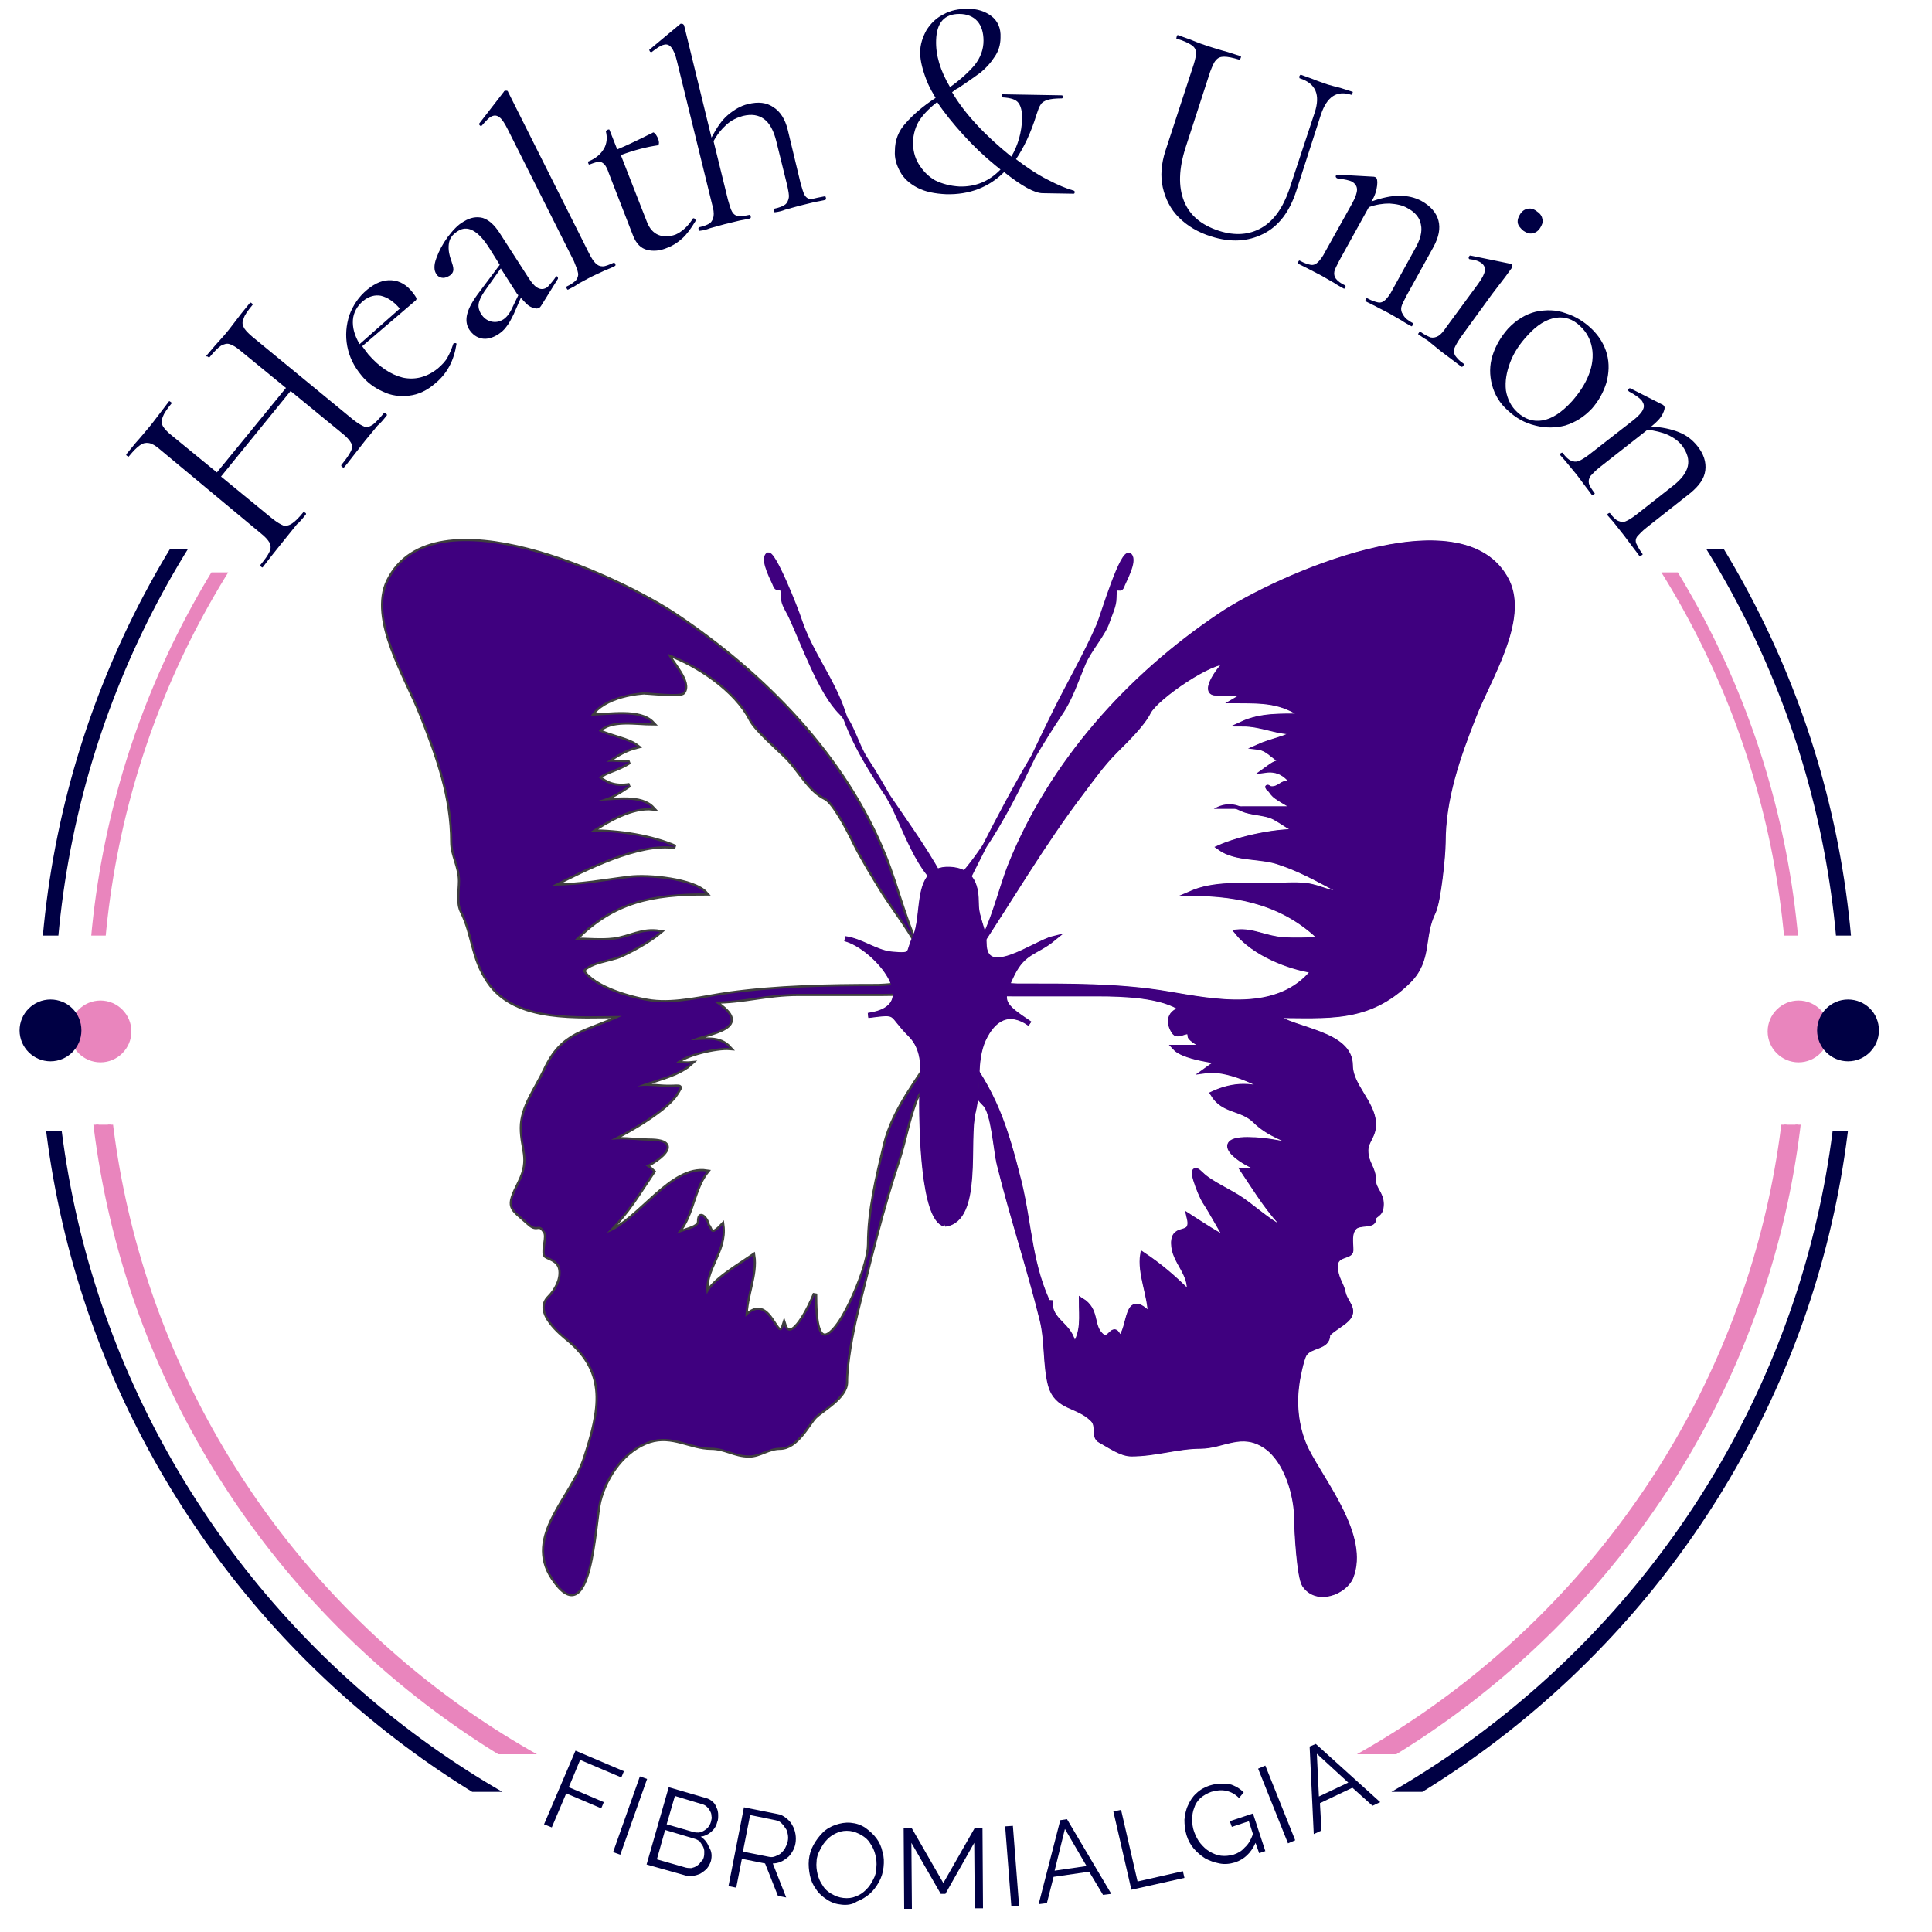 <?xml version="1.0" encoding="utf-8"?>
<!-- Generator: Adobe Illustrator 25.2.3, SVG Export Plug-In . SVG Version: 6.00 Build 0)  -->
<svg version="1.1" id="Camada_1" xmlns="http://www.w3.org/2000/svg" xmlns:xlink="http://www.w3.org/1999/xlink" x="0px" y="0px"
	 viewBox="0 0 375 375" style="enable-background:new 0 0 375 375;" xml:space="preserve">
<style type="text/css">
	.st0{opacity:0.5;}
	.st1{clip-path:url(#SVGID_6_);}
	.st2{fill:#D30C7B;}
	.st3{clip-path:url(#SVGID_8_);}
	.st4{fill:#000044;}
	.st5{clip-path:url(#SVGID_10_);}
	.st6{clip-path:url(#SVGID_12_);}
	.st7{filter:url(#filter-remove-color);}
	.st8{opacity:0.498;}
	.st9{mask:url(#mask-1_1_);}
	.st10{fill-rule:evenodd;clip-rule:evenodd;fill:#3F007F;}
	.st11{clip-path:url(#SVGID_14_);}
	.st12{fill:none;stroke:#3F3F3F;stroke-width:0.855;stroke-miterlimit:3.42;}
	.st13{fill:#3F007F;stroke:#3F007F;stroke-miterlimit:10;}
	.st14{clip-path:url(#SVGID_16_);}
	.st15{fill:#3F007F;}
	.st16{fill-rule:evenodd;clip-rule:evenodd;fill:#3F007F;stroke:#3F007F;stroke-width:0.855;stroke-miterlimit:3.42;}
	.st17{fill-rule:evenodd;clip-rule:evenodd;fill:#3F007F;stroke:#3F3F3F;stroke-width:0.855;stroke-miterlimit:3.42;}
	.st18{mask:url(#mask-0_1_);}
	.st19{clip-path:url(#SVGID_17_);}
	.st20{clip-path:url(#SVGID_18_);}
	.st21{fill:#D30C7B;stroke:#D30C7B;stroke-miterlimit:10;}
	.st22{clip-path:url(#SVGID_19_);}
	.st23{clip-path:url(#SVGID_20_);}
</style>
<filter  height="100%" id="filter-remove-color" width="100%" x="0%" xmlns:xlink="http://www.w3.org/1999/xlink" y="0%">
	<feColorMatrix  color-interpolation-filters="sRGB" values="0 0 0 0 1 0 0 0 0 1 0 0 0 0 1 0 0 0 1 0"></feColorMatrix>
</filter>
<g id="source-14" class="st0">
	<g>
		<defs>
			<rect id="SVGID_3_" x="343.1" y="194.2" width="12.1" height="12.1"/>
		</defs>
		<clipPath id="SVGID_6_">
			<use xlink:href="#SVGID_3_"  style="overflow:visible;"/>
		</clipPath>
		<g class="st1">
			<path class="st2" d="M349.1,194.2c-3.3,0-6,2.7-6,6c0,3.3,2.7,6,6,6s6-2.7,6-6C355.1,196.9,352.4,194.2,349.1,194.2z"/>
		</g>
	</g>
</g>
<g id="source-14_1_" class="st0">
	<g>
		<defs>
			<rect id="SVGID_4_" x="13.4" y="194.2" width="12.1" height="12.1"/>
		</defs>
		<clipPath id="SVGID_8_">
			<use xlink:href="#SVGID_4_"  style="overflow:visible;"/>
		</clipPath>
		<g class="st3">
			<path class="st2" d="M19.5,194.2c-3.3,0-6,2.7-6,6c0,3.3,2.7,6,6,6s6-2.7,6-6C25.5,196.9,22.8,194.2,19.5,194.2z"/>
		</g>
	</g>
</g>
<g>
	<g xlink:actuate="onLoad" xlink:show="embed" xlink:type="simple">
		<g id="glyph-0-1">
			<path class="st4" d="M74.5,80.2c0.1-0.1,0.2-0.1,0.4,0.1c0.2,0.1,0.2,0.2,0.2,0.3c-0.7,0.9-1.3,1.6-1.8,2l-2.4,2.9l-2.5,3.2
				c-0.4,0.5-0.9,1.2-1.6,2c-0.1,0.1-0.2,0.1-0.4-0.1c-0.2-0.1-0.2-0.3-0.1-0.4c0.9-1.1,1.5-2,1.8-2.6s0.3-1.2,0-1.7
				c-0.3-0.5-0.8-1.1-1.7-1.8l-10-8.2L42.9,92.5l10,8.2c0.9,0.7,1.6,1.1,2.1,1.3c0.6,0.1,1.1,0,1.7-0.4c0.6-0.4,1.3-1.1,2.2-2.2
				c0-0.1,0.1,0,0.3,0.1c0.2,0.1,0.2,0.2,0.2,0.3c-0.7,0.9-1.3,1.6-1.8,2l-2.5,3.1l-2.4,3c-0.4,0.5-1,1.3-1.7,2.2
				c-0.1,0.1-0.2,0-0.3-0.1c-0.2-0.1-0.2-0.2-0.2-0.3c0.9-1.1,1.5-1.9,1.8-2.6c0.3-0.6,0.3-1.2,0-1.8c-0.3-0.5-0.8-1.1-1.7-1.8
				L31,87.2c-0.8-0.7-1.5-1.1-2.1-1.2c-0.6-0.1-1.1,0-1.7,0.4c-0.6,0.4-1.3,1.1-2.2,2.2c0,0.1-0.1,0-0.3-0.1
				c-0.2-0.1-0.2-0.2-0.2-0.3l1.8-2.2c1-1.1,1.8-2.1,2.4-2.8c0.7-0.8,1.5-1.9,2.5-3.2l1.6-2.1c0-0.1,0.2,0,0.3,0.1
				c0.2,0.1,0.2,0.2,0.2,0.3c-0.9,1.1-1.5,2-1.7,2.6c-0.3,0.7-0.3,1.2,0,1.8c0.3,0.5,0.8,1.1,1.7,1.8l8.8,7.2l13.4-16.4l-8.8-7.2
				c-0.8-0.7-1.5-1.1-2.1-1.3c-0.6-0.2-1.1,0-1.7,0.3c-0.6,0.4-1.3,1.1-2.2,2.2c-0.1,0.1-0.2,0.1-0.4-0.1C40,69.2,40,69.1,40.1,69
				l1.7-2c1.1-1.2,2-2.2,2.7-3.1c0.6-0.8,1.4-1.8,2.3-3l1.7-2.1c0.1-0.1,0.2-0.1,0.4,0.1c0.2,0.1,0.2,0.2,0.1,0.3
				c-0.9,1.1-1.5,1.9-1.7,2.6c-0.3,0.6-0.3,1.2,0,1.7c0.2,0.5,0.8,1.1,1.6,1.8l19.7,16.2c0.9,0.7,1.6,1.1,2.1,1.3
				c0.6,0.2,1.1,0,1.7-0.4C72.9,82,73.6,81.3,74.5,80.2z"/>
		</g>
	</g>
</g>
<g>
	<g xlink:actuate="onLoad" xlink:show="embed" xlink:type="simple">
		<g id="glyph-1-1">
			<path class="st4" d="M88,66.7c0.1-0.1,0.2-0.1,0.4-0.1c0.2,0,0.2,0.1,0.2,0.2c-0.5,3.2-1.8,5.7-4.1,7.6c-1.6,1.4-3.3,2.2-5.1,2.4
				c-1.8,0.2-3.5,0-5.1-0.8c-1.6-0.7-3.1-1.8-4.2-3.2c-1.4-1.7-2.3-3.5-2.7-5.6c-0.4-2.1-0.2-4.1,0.4-6c0.7-1.9,1.8-3.6,3.5-5
				c1.6-1.3,3.1-1.9,4.7-1.8s3,0.9,4.2,2.5c0.3,0.4,0.5,0.7,0.6,0.9c0.1,0.2,0,0.4-0.1,0.5l-10.4,8.9c0.5,0.7,0.9,1.2,1.2,1.6
				c2.1,2.4,4.3,3.9,6.7,4.5c2.4,0.5,4.7-0.1,6.8-1.8c0.8-0.7,1.5-1.4,1.9-2.2C87.2,68.8,87.6,67.9,88,66.7L88,66.7z M70.5,58.4
				c-1.2,1-1.9,2.3-2,3.7c-0.1,1.5,0.3,3,1.3,4.7l7.8-6.9c-1.2-1.4-2.4-2.2-3.7-2.5C72.8,57.2,71.6,57.5,70.5,58.4z"/>
		</g>
	</g>
</g>
<g>
	<g xlink:actuate="onLoad" xlink:show="embed" xlink:type="simple">
		<g id="glyph-2-1">
			<path class="st4" d="M107.9,53.7c0.1-0.1,0.2-0.1,0.3,0c0.1,0.1,0.1,0.2,0.1,0.4l-3.3,5.3c-0.1,0.1-0.2,0.3-0.3,0.3
				c-0.4,0.3-0.9,0.2-1.6-0.1c-0.7-0.3-1.3-1-2-1.8L99.7,61c-0.5,1-0.9,1.8-1.4,2.4c-0.4,0.6-1,1.1-1.6,1.5c-1.1,0.7-2.2,1-3.2,0.8
				c-1-0.2-1.8-0.8-2.4-1.7c-0.6-0.9-0.7-2-0.4-3.1c0.3-1.2,1.1-2.6,2.4-4.3l3.9-5.2l-2-3.2c-2.2-3.5-4.3-4.6-6.2-3.3
				c-1.1,0.7-1.6,1.5-1.7,2.6c-0.1,1,0.1,2.1,0.5,3.1c0.2,0.6,0.4,1.2,0.4,1.7c0,0.5-0.3,1-0.9,1.3c-0.5,0.3-1,0.4-1.4,0.3
				c-0.4-0.1-0.8-0.3-1-0.7c-0.5-0.7-0.5-1.8,0-3.1c0.5-1.4,1.2-2.7,2.2-4.1c1-1.3,2-2.4,3.1-3c1.3-0.8,2.5-1,3.7-0.7
				c1.2,0.4,2.2,1.3,3.2,2.8l5.6,8.7c0.7,1.1,1.3,1.8,1.9,2.1s1.2,0.3,1.9-0.2C106.5,55.4,107.2,54.8,107.9,53.7L107.9,53.7z
				 M100.6,57.3l-0.2-0.2l-3.2-5l-3.2,4.5c-0.6,0.9-1,1.7-1.1,2.4c-0.1,0.7,0.1,1.3,0.5,2c0.5,0.7,1.1,1.2,1.9,1.4
				c0.8,0.2,1.6,0.1,2.4-0.4c0.6-0.4,1.2-1.1,1.7-2.2L100.6,57.3z"/>
		</g>
	</g>
</g>
<g>
	<g xlink:actuate="onLoad" xlink:show="embed" xlink:type="simple">
		<g id="glyph-3-1">
			<path class="st4" d="M110.3,56.2c-0.1,0.1-0.2,0-0.3-0.2c-0.1-0.2-0.1-0.3,0-0.4c0.9-0.4,1.5-0.9,1.8-1.2
				c0.3-0.4,0.5-0.9,0.4-1.4c-0.1-0.6-0.4-1.3-0.8-2.3L98.6,25.2c-0.6-1.2-1.1-2-1.6-2.4c-0.5-0.4-1-0.5-1.6-0.2
				c-0.5,0.2-1.1,0.9-1.9,1.8l-0.1,0c-0.1,0.1-0.2,0-0.3-0.1c-0.1-0.1-0.2-0.3-0.1-0.3l4.8-6.2c0-0.1,0.1-0.1,0.2-0.2
				c0.1,0,0.2,0,0.3,0c0.2,0,0.3,0.1,0.3,0.2l15.7,31.3c0.5,1,0.9,1.6,1.3,2c0.4,0.4,0.8,0.6,1.4,0.6c0.5,0,1.2-0.3,2.1-0.7
				c0.1-0.1,0.2,0,0.3,0.2c0.1,0.2,0.1,0.3,0,0.4c-0.7,0.4-1.3,0.6-1.8,0.8l-2.8,1.3l-2.6,1.4C111.7,55.5,111.1,55.8,110.3,56.2z"/>
		</g>
	</g>
</g>
<g>
	<g xlink:actuate="onLoad" xlink:show="embed" xlink:type="simple">
		<g id="glyph-4-1">
			<path class="st4" d="M134.5,42.4c0.1-0.1,0.3,0,0.4,0.1s0.1,0.2,0.1,0.4c-0.9,1.5-1.7,2.6-2.6,3.4c-0.9,0.8-1.8,1.4-2.9,1.8
				c-1.4,0.6-2.7,0.7-3.9,0.4c-1.2-0.3-2.1-1.2-2.7-2.7l-4.7-12.1c-0.3-0.9-0.6-1.5-0.9-1.8c-0.3-0.3-0.6-0.5-1-0.5
				c-0.4,0-1,0.2-1.8,0.5c-0.1,0.1-0.3,0-0.3-0.2c-0.1-0.2-0.1-0.4,0.1-0.4c1.4-0.6,2.3-1.4,2.9-2.4c0.6-1,0.7-2.2,0.4-3.4
				c0-0.1,0.1-0.2,0.3-0.3c0.2-0.1,0.4-0.1,0.4,0l1.5,3.8c1.7-0.7,4-1.8,7-3.3c0.1,0,0.2,0.1,0.4,0.3c0.2,0.2,0.3,0.5,0.5,0.8
				c0.1,0.3,0.2,0.6,0.2,0.9c0,0.3-0.1,0.5-0.2,0.5c-2.1,0.3-4.5,0.9-7.2,1.9l5,12.8c0.5,1.4,1.3,2.3,2.3,2.7c1,0.4,2.1,0.4,3.4-0.1
				C132.3,45,133.5,44,134.5,42.4L134.5,42.4z"/>
		</g>
	</g>
</g>
<g>
	<g xlink:actuate="onLoad" xlink:show="embed" xlink:type="simple">
		<g id="glyph-5-1">
			<path class="st4" d="M160.1,38.1c0.1,0,0.2,0.1,0.2,0.3c0.1,0.2,0,0.3-0.1,0.4c-0.8,0.2-1.5,0.3-2,0.4l-2.9,0.7l-2.9,0.8
				c-0.5,0.2-1.1,0.4-2,0.5c-0.1,0-0.2-0.1-0.2-0.3c-0.1-0.2,0-0.3,0.1-0.4c1-0.2,1.7-0.5,2.1-0.8c0.4-0.3,0.6-0.8,0.7-1.3
				c0.1-0.6-0.1-1.4-0.3-2.4l-2.1-8.5c-0.5-2.1-1.3-3.6-2.4-4.4c-1.1-0.8-2.4-1-4.1-0.6c-1.1,0.3-2.2,0.8-3.2,1.7
				c-1,0.9-1.8,1.9-2.5,3.2l2.8,11.4c0.3,1,0.5,1.8,0.8,2.3c0.3,0.5,0.7,0.8,1.2,0.8c0.5,0.1,1.3,0,2.2-0.2c0.1,0,0.2,0.1,0.2,0.3
				c0.1,0.2,0,0.3-0.1,0.4c-0.8,0.2-1.5,0.3-2,0.4l-2.9,0.7l-2.9,0.8c-0.5,0.2-1.1,0.4-2,0.5c-0.1,0-0.2-0.1-0.2-0.3
				c-0.1-0.2,0-0.3,0.1-0.4c1-0.2,1.7-0.5,2.1-0.8c0.4-0.3,0.6-0.8,0.7-1.3c0.1-0.6,0-1.4-0.3-2.4l-6.8-27.7
				c-0.3-1.3-0.7-2.2-1.1-2.7c-0.4-0.5-0.9-0.7-1.5-0.5c-0.5,0.1-1.3,0.6-2.3,1.4l-0.1,0c-0.1,0-0.2,0-0.3-0.2
				c-0.1-0.2-0.1-0.3,0-0.3l6-5l0.1,0c0.1,0,0.3,0,0.4,0.1c0.1,0.1,0.2,0.2,0.2,0.3l5.3,21.7c1-1.9,2-3.4,3.2-4.4s2.5-1.8,3.9-2.1
				c2-0.5,3.6-0.3,4.9,0.6c1.3,0.8,2.3,2.3,2.8,4.4l2.5,10.4c0.3,1,0.5,1.8,0.8,2.3c0.3,0.5,0.7,0.7,1.2,0.8
				C158.4,38.4,159.1,38.3,160.1,38.1z"/>
		</g>
	</g>
</g>
<g>
	<g xlink:actuate="onLoad" xlink:show="embed" xlink:type="simple">
		<g id="glyph-6-1">
			<path class="st4" d="M208.4,37c0.1,0,0.2,0.1,0.2,0.3c0,0.2-0.1,0.3-0.2,0.3l-6-0.1c-1.6,0-4.1-1.4-7.5-4.1
				c-3,3-6.8,4.4-11.2,4.3c-2.3-0.1-4.2-0.5-5.7-1.3c-1.5-0.8-2.6-1.8-3.3-3.1c-0.7-1.3-1.1-2.6-1-4c0-2.1,0.7-3.9,2.1-5.4
				c1.3-1.5,3.2-3.2,5.8-4.9c-0.6-1-1.1-1.9-1.5-2.8c-1-2.4-1.5-4.4-1.5-6c0-1.6,0.5-3,1.2-4.3c0.8-1.3,1.9-2.4,3.3-3.1
				c1.4-0.8,3-1.1,4.8-1.1c1.8,0,3.3,0.5,4.5,1.4c1.2,0.9,1.9,2.3,1.8,4.2c0,1.4-0.4,2.7-1.2,3.8c-0.7,1.1-1.6,2.1-2.7,3
				c-1.1,0.8-2.5,1.8-4.3,3c-0.3,0.1-0.7,0.4-1.2,0.8c2.4,4.1,6.3,8.3,11.5,12.5c1.3-2.2,2-4.7,2.1-7.4c0-1.3-0.2-2.3-0.7-3
				c-0.5-0.7-1.5-1-3.1-1.1c-0.1,0-0.2-0.1-0.2-0.3c0-0.2,0.1-0.3,0.2-0.3l11.5,0.2c0.1,0,0.2,0.1,0.2,0.3c0,0.2-0.1,0.3-0.2,0.3
				c-1.2,0-2.2,0.1-2.8,0.3c-0.6,0.2-1.1,0.5-1.3,0.9c-0.3,0.4-0.5,1-0.8,1.9c-1.1,3.6-2.5,6.5-4,8.7c2.1,1.6,4.2,3,6.2,4
				C205.3,35.9,207,36.6,208.4,37z M181.7,7.8c-0.1,2.9,0.8,5.9,2.7,9.1c2.1-1.5,3.6-2.9,4.8-4.3c1.1-1.4,1.7-3,1.7-4.7
				c0-1.6-0.4-2.9-1.2-3.8c-0.8-0.9-2-1.4-3.5-1.4C183.3,2.7,181.8,4.4,181.7,7.8z M186.2,36.2c3.1,0.1,5.8-1,8-3.3l-1-0.8
				c-2.2-1.8-4.2-3.7-6.2-5.9c-2-2.2-3.7-4.3-5.1-6.4c-1.4,1.1-2.6,2.3-3.4,3.5c-0.8,1.2-1.2,2.7-1.3,4.2c0,1.5,0.3,3,1.1,4.3
				c0.8,1.3,1.8,2.4,3.2,3.2C182.9,35.7,184.5,36.1,186.2,36.2z"/>
		</g>
	</g>
</g>
<g>
	<g xlink:actuate="onLoad" xlink:show="embed" xlink:type="simple">
		<g id="glyph-7-1">
			<path class="st4" d="M255.2,21.8c1.1-3.4,0.2-5.6-2.9-6.6c-0.1,0-0.1-0.1-0.1-0.4c0.1-0.2,0.2-0.3,0.3-0.3l2.2,0.8
				c1.2,0.5,2.2,0.8,3,1.1c0.6,0.2,1.5,0.4,2.6,0.7l2.2,0.7c0.1,0,0.1,0.1,0,0.3c-0.1,0.2-0.1,0.3-0.2,0.3c-2.8-0.9-4.7,0.3-5.9,3.8
				l-4.8,14.9c-1.3,4-3.4,6.8-6.4,8.3s-6.3,1.7-10.1,0.5c-2.6-0.8-4.7-2.1-6.3-3.7c-1.6-1.6-2.6-3.6-3.1-5.8
				c-0.5-2.2-0.3-4.6,0.5-7.1l5.5-16.8c0.3-1,0.5-1.8,0.4-2.4c0-0.6-0.3-1-0.9-1.4c-0.6-0.4-1.5-0.8-2.8-1.2c-0.1,0-0.1-0.1,0-0.4
				c0.1-0.2,0.1-0.3,0.2-0.3l2.5,0.9c1.4,0.6,2.6,1,3.5,1.3c1,0.3,2.2,0.7,3.7,1.1l2.5,0.8c0.1,0,0.1,0.2,0,0.4
				c-0.1,0.2-0.1,0.3-0.2,0.3c-1.3-0.4-2.3-0.6-3-0.6c-0.7,0-1.2,0.2-1.6,0.7c-0.4,0.4-0.7,1.2-1.1,2.2l-4.8,14.8
				c-1.3,4.1-1.4,7.5-0.3,10.3s3.4,4.7,6.8,5.8c3.1,1,5.9,0.8,8.3-0.6c2.4-1.4,4.1-3.9,5.3-7.3L255.2,21.8z"/>
		</g>
	</g>
</g>
<g>
	<g xlink:actuate="onLoad" xlink:show="embed" xlink:type="simple">
		<g id="glyph-8-1">
			<path class="st4" d="M274.2,62.7c0.1,0.1,0.1,0.2,0,0.4c-0.1,0.2-0.2,0.3-0.3,0.2c-0.7-0.4-1.3-0.7-1.7-1l-2.6-1.5l-2.7-1.4
				c-0.4-0.2-1-0.5-1.8-0.9c-0.1-0.1-0.1-0.2,0-0.4c0.1-0.2,0.2-0.3,0.3-0.2c0.9,0.5,1.6,0.7,2.1,0.8c0.5,0.1,1-0.1,1.4-0.5
				c0.4-0.4,0.9-1,1.4-2l4.3-7.8c1.1-1.9,1.5-3.5,1.2-4.8c-0.2-1.3-1.1-2.4-2.6-3.2c-1-0.6-2.2-0.8-3.5-0.9c-1.3,0-2.6,0.2-4,0.7
				l-5.7,10.3c-0.5,1-0.9,1.7-1,2.2c-0.1,0.5,0,1,0.3,1.4c0.3,0.4,0.9,0.9,1.8,1.3c0.1,0.1,0.1,0.2,0,0.4c-0.1,0.2-0.2,0.3-0.3,0.2
				c-0.7-0.4-1.3-0.7-1.7-1l-2.6-1.5l-2.7-1.4c-0.4-0.2-1-0.5-1.8-0.9c-0.1-0.1-0.1-0.2,0-0.4c0.1-0.2,0.2-0.3,0.3-0.2
				c0.9,0.5,1.6,0.7,2.1,0.8c0.5,0.1,1-0.1,1.4-0.5c0.4-0.4,0.9-1,1.4-2l5.3-9.5c0.6-1.1,0.9-2,0.9-2.6c0-0.6-0.3-1.1-0.9-1.5
				c-0.5-0.3-1.5-0.5-3-0.7l-0.1-0.1c-0.1-0.1-0.2-0.2-0.1-0.4c0-0.2,0.1-0.2,0.3-0.2l7.1,0.4l0.3,0.1c0.3,0.2,0.4,0.7,0.3,1.6
				c-0.1,0.9-0.4,2-1.1,3.1c2-0.7,3.8-1.1,5.4-1.1c1.6,0,3,0.3,4.3,1c1.8,1,2.9,2.3,3.3,3.8c0.4,1.5,0.1,3.2-1,5.2l-5.2,9.4
				c-0.5,1-0.9,1.7-1,2.2c-0.1,0.5,0,1,0.3,1.4C272.7,61.8,273.3,62.2,274.2,62.7z"/>
		</g>
	</g>
</g>
<g>
	<g xlink:actuate="onLoad" xlink:show="embed" xlink:type="simple">
		<g id="glyph-9-1">
			<path class="st4" d="M295.7,44.8c-0.6-0.5-1-1-1.1-1.5c-0.1-0.6,0.1-1.2,0.5-1.8c0.4-0.6,0.9-0.9,1.5-1c0.6-0.1,1.2,0.1,1.8,0.6
				c0.6,0.4,0.9,0.9,1,1.5c0.1,0.6-0.1,1.1-0.5,1.7c-0.4,0.6-0.9,0.9-1.5,1C296.8,45.4,296.3,45.2,295.7,44.8z M275.3,64.9
				c-0.1,0,0-0.2,0.1-0.3c0.1-0.2,0.2-0.2,0.3-0.2c0.8,0.6,1.5,0.9,2,1.1c0.5,0.1,1,0,1.5-0.3c0.5-0.3,1-0.9,1.6-1.8l6.1-8.3
				c0.8-1.1,1.2-1.9,1.3-2.5c0.1-0.6-0.1-1.1-0.6-1.5c-0.5-0.4-1.3-0.7-2.4-0.8l0,0c-0.1-0.1-0.2-0.2-0.1-0.4
				c0.1-0.2,0.1-0.3,0.3-0.3l7.8,1.6l0.2,0.1c0.1,0,0.1,0.1,0.1,0.3c0,0.1,0,0.2,0,0.3c-0.1,0.2-0.6,0.8-1.3,1.8
				c-0.7,0.9-1.6,2.1-2.6,3.4l-6.1,8.4c-0.6,0.9-1,1.6-1.2,2.1c-0.2,0.5-0.1,1,0.2,1.5c0.3,0.4,0.8,1,1.6,1.5
				c0.1,0.1,0.1,0.2-0.1,0.4c-0.1,0.2-0.2,0.2-0.3,0.2c-0.7-0.5-1.2-0.9-1.6-1.2l-2.4-1.8L277,66C276.6,65.8,276,65.4,275.3,64.9z"
				/>
		</g>
	</g>
</g>
<g>
	<g xlink:actuate="onLoad" xlink:show="embed" xlink:type="simple">
		<g id="glyph-10-1">
			<path class="st4" d="M292.7,79.7c-1.6-1.4-2.6-3.1-3.1-5c-0.5-1.9-0.5-3.8,0.1-5.7c0.6-1.9,1.6-3.6,3-5.2
				c1.6-1.7,3.4-2.8,5.4-3.3c2-0.4,3.9-0.4,5.8,0.3c1.9,0.6,3.5,1.6,4.9,2.9c1.6,1.5,2.6,3.2,3.1,5c0.5,1.9,0.4,3.7-0.1,5.6
				c-0.6,1.9-1.5,3.5-2.8,5c-1.6,1.7-3.3,2.7-5.2,3.3c-1.9,0.5-3.9,0.5-5.8,0C295.9,82.1,294.2,81.1,292.7,79.7z M294.5,80
				c1.5,1.4,3.1,1.9,4.9,1.6c1.8-0.3,3.7-1.5,5.7-3.7c1.5-1.7,2.6-3.4,3.3-5.2c0.7-1.8,0.9-3.6,0.6-5.2c-0.3-1.6-1-3-2.3-4.2
				c-1.4-1.4-3.1-1.9-4.8-1.6c-1.8,0.3-3.6,1.4-5.4,3.4c-1.5,1.6-2.7,3.4-3.4,5.3c-0.7,1.9-1,3.6-0.8,5.4
				C292.6,77.5,293.3,78.9,294.5,80z"/>
		</g>
	</g>
</g>
<g>
	<g xlink:actuate="onLoad" xlink:show="embed" xlink:type="simple">
		<g id="glyph-11-1">
			<path class="st4" d="M318.8,107.5c0.1,0.1,0,0.2-0.2,0.3c-0.2,0.1-0.3,0.2-0.4,0.1c-0.5-0.7-0.9-1.2-1.2-1.6l-1.8-2.4l-1.9-2.4
				c-0.3-0.4-0.8-0.9-1.3-1.5c-0.1-0.1,0-0.2,0.1-0.3c0.2-0.1,0.3-0.2,0.4-0.1c0.6,0.8,1.1,1.3,1.6,1.5c0.5,0.2,0.9,0.3,1.4,0.1
				c0.5-0.2,1.2-0.6,2.1-1.3l7-5.5c1.7-1.3,2.7-2.6,3-3.9c0.3-1.3-0.1-2.6-1.1-4c-0.7-0.9-1.7-1.6-2.8-2.1s-2.5-0.8-3.9-1l-9.3,7.3
				c-0.9,0.7-1.4,1.3-1.8,1.7c-0.3,0.5-0.4,0.9-0.3,1.4c0.1,0.5,0.5,1.1,1.1,1.9c0.1,0.1,0,0.2-0.2,0.3c-0.2,0.1-0.3,0.2-0.3,0.1
				c-0.5-0.7-0.9-1.2-1.2-1.6l-1.8-2.4l-1.9-2.3c-0.3-0.4-0.8-0.9-1.3-1.5c-0.1-0.1,0-0.2,0.1-0.3c0.2-0.1,0.3-0.2,0.4-0.1
				c0.6,0.8,1.1,1.3,1.6,1.5c0.5,0.2,0.9,0.3,1.5,0.1c0.5-0.2,1.2-0.6,2.1-1.3l8.6-6.7c1-0.8,1.6-1.5,1.8-2c0.3-0.6,0.2-1.1-0.2-1.7
				c-0.4-0.5-1.2-1.1-2.5-1.8l-0.1-0.1c-0.1-0.1-0.1-0.2,0-0.4c0.1-0.1,0.2-0.2,0.4-0.1l6.3,3.2l0.2,0.2c0.2,0.3,0.1,0.8-0.3,1.6
				c-0.4,0.8-1.2,1.6-2.2,2.4c2.1,0.1,3.9,0.5,5.4,1.1c1.5,0.6,2.6,1.5,3.5,2.6c1.3,1.6,1.8,3.2,1.6,4.8c-0.2,1.6-1.2,3-2.9,4.4
				l-8.5,6.7c-0.9,0.7-1.4,1.3-1.8,1.7c-0.3,0.4-0.4,0.9-0.2,1.4C317.9,106.1,318.2,106.7,318.8,107.5z"/>
		</g>
	</g>
</g>
<g>
	<g xlink:actuate="onLoad" xlink:show="embed" xlink:type="simple">
		<g id="glyph-12-1">
		</g>
	</g>
</g>
<g>
	<defs>
		<rect id="SVGID_9_" x="7.7" y="219.6" width="351" height="128.2"/>
	</defs>
	<clipPath id="SVGID_10_">
		<use xlink:href="#SVGID_9_"  style="overflow:visible;"/>
	</clipPath>
	<g class="st5">
		<path class="st4" d="M183.8,373.9c-97.1,0-176.2-79.1-176.2-176.3c0-97.2,79.1-176.2,176.2-176.2S360,100.5,360,197.6
			C360.2,294.8,281.1,373.9,183.8,373.9z M183.8,24.4C88.3,24.4,10.6,102,10.6,197.6s77.8,173.3,173.2,173.3
			c95.4,0,173.3-77.8,173.3-173.3S279.4,24.4,183.8,24.4z"/>
	</g>
</g>
<g>
	<defs>
		<rect id="SVGID_11_" x="7.7" y="106.6" width="352.5" height="75"/>
	</defs>
	<clipPath id="SVGID_12_">
		<use xlink:href="#SVGID_11_"  style="overflow:visible;"/>
	</clipPath>
	<g class="st6">
		<path class="st4" d="M183.8,373.9c-97.1,0-176.2-79.1-176.2-176.3c0-97.2,79.1-176.2,176.2-176.2S360,100.5,360,197.6
			C360.2,294.8,281.1,373.9,183.8,373.9z M183.8,24.4C88.3,24.4,10.6,102,10.6,197.6s77.8,173.3,173.2,173.3
			c95.4,0,173.3-77.8,173.3-173.3S279.4,24.4,183.8,24.4z"/>
	</g>
</g>
<defs>
	<filter id="Adobe_OpacityMaskFilter" filterUnits="userSpaceOnUse">
		<feColorMatrix  type="matrix" values="1 0 0 0 0  0 1 0 0 0  0 0 1 0 0  0 0 0 1 0"/>
	</filter>
</defs>
<mask maskUnits="userSpaceOnUse" id="mask-1_1_">
	<g class="st7">
		<g>
			<rect x="-37.5" y="-37.5" class="st8" width="450" height="450"/>
		</g>
	</g>
</mask>
<g class="st9">
</g>
<path class="st4" d="M9.8,194c-3.3,0-6,2.7-6,6c0,3.3,2.7,6,6,6c3.3,0,6-2.7,6-6C15.8,196.6,13.1,194,9.8,194z"/>
<path class="st4" d="M358.7,194c-3.3,0-6,2.7-6,6c0,3.3,2.7,6,6,6c3.3,0,6-2.7,6-6C364.7,196.6,362,194,358.7,194z"/>
<path class="st10" d="M261.1,173.4c-2.9,0.3-4.6-1.1-7.5-1.5c-2.4-0.3-5.1,0-7.5,0c-5.3,0-10.5-0.4-14.9,1.5c9.6,0,18.4,2,25.4,9
	c-2.5,0-5,0.2-7.5,0c-3.4-0.2-5.9-1.8-9-1.5c3.3,4.1,10,6.8,14.9,7.5c-6.9,8.7-19.4,6-28.4,4.5c-9.5-1.6-19.2-1.5-29.1-1.5
	c-2.2,0-12.7-1.4-14.2,0c-1.4,1.4,11.7,1.5,13.4,1.5h16.4c4.7,0,12.6,0.2,16.4,3c-3.1,0.7-2.5,3.2-1.5,4.5c0.8,1,3-1.3,3,0.7
	c0,0.5,2.1,1.7,3,2.2h-6c1.7,1.9,7.8,2.6,10.5,3c-2.3-0.2-2.7,0.2-4.5,1.5c4-0.6,10.6,2.4,13.4,4.5c-4.1-1.9-7.9-1.9-12,0
	c2.1,3.5,5.5,2.6,8.2,5.2c2.7,2.7,6.4,3.8,9.7,5.2c-3.9-0.5-7-1.5-11.2-1.5c-7.8,0-0.3,5.2,3.7,6c-1.5-0.2-3,0.1-4.5,0
	c2.9,4.3,4.9,7.8,9,11.9c-3.2-1.2-6.2-4-9-6c-2.5-1.8-6.3-3.3-8.2-5.2c-2.9-2.9,0,4.1,0.7,5.2c1.7,2.6,2.8,4.9,4.5,7.5
	c-2-0.9-4.7-2.7-7.5-4.5c1.1,4.5-3,1.4-3,5.2c0,3.6,3.6,5.8,3,9.7c-3-3-5.7-5.3-9-7.5c-0.6,3.7,1.5,7.9,1.5,11.9
	c-5-5.4-3.7,2.5-6,4.5c-1.3-3.6-1.8,1.2-3.7-0.8c-1.9-1.9-0.6-4.8-3.7-6.7c0,3.2,0.5,6.2-1.5,9c-0.4-4.4-5-4.8-4.5-9v1.5
	c-4.1-8.2-4-15.8-6.1-24.5c-2.7-10.7-4.8-17.5-11.8-26.3c1.1,4.5,2.1,8.1,5.2,11.2c1.7,1.7,2.1,9.1,2.8,11.8
	c2.5,10.1,5.8,20,8.3,30.1c1,4.1,0.6,8.8,1.6,12.6c1.3,4.6,5.2,3.7,8.2,6.7c1.3,1.3,0,3.3,1.5,4.1c1.7,0.9,4,2.6,6,2.6
	c4.7,0,9-1.5,13.4-1.5c4.4,0,8-3.2,12.7,0c4.1,2.8,6,9.6,6,14.3c0,2.1,0.5,11.1,1.5,12.6c2.4,3.6,7.8,1.4,9-1.5
	c3.1-7.9-5.3-18.1-8.6-24.6c-1.9-3.8-2.5-8.5-1.9-12.7c0.1-1.1,0.9-5.1,1.5-6c1.2-1.8,4.5-1.2,4.5-3.7c0-0.5,2.8-2.1,3.7-3
	c1.9-1.9-0.3-3.2-0.7-5.2c-0.4-1.9-1.5-2.7-1.5-5.2c0-2.4,3-1.7,3-3c0-1.6-0.4-3.3,0.7-4.5c1-1,3.7-0.2,3.7-1.5c0-1.2,1.5-0.6,1.5-3
	c0-2-1.5-2.9-1.5-4.5c0-2.6-1.5-3.3-1.5-5.9c0-1.9,1.6-2.8,1.5-5.3c-0.2-4-4.5-7.3-4.5-11.2c0-6.3-10.8-6.7-14.9-9.7
	c10.5,0,18.3,1.1,26.2-6.7c4.2-4.2,2.4-8.6,4.8-13.4c1-2.1,1.9-11,1.9-13.4c0-8.6,2.8-16.6,6-24.7c2.8-7.2,10.1-18.5,6.4-26.1
	c-8.5-16.9-44.9-0.6-55.7,6.7c-17.7,11.9-32.6,28.5-40.6,48.3c-2.1,5.2-3.8,13.5-7.2,17.4c6.6-9.9,13.5-21.7,20.9-31.4
	c2.2-2.9,4-5.5,6.7-8.2c2-2,5.1-5,6.3-7.4c1.5-2.9,12.3-10.3,15.3-9.7c-1.1,0.7-5.1,6-2.2,6h6.7c-1.6,0.4-1.6,0.7-3,1.5
	c5.7,0,9,0,13.4,3c-4.4,0-8.3-0.2-12,1.5c4,0,7,1.8,10.5,1.5c-1.8,1.4-4.6,1.7-7.5,3c2.6,0.3,3.3,2.7,6,3c-2.3-0.2-2.7,0.2-4.5,1.5
	c2.1-0.3,3.5,0.5,4.5,1.5c2.5,2.5,0.8-0.1-1.5,1.5c-2.6,1.8-3.4-1.2-1.5,1.5c0.6,0.8,2.9,1.9,4.5,3h-10.5c1.8,0.8,4.2,0.7,6,1.5
	c1.9,0.9,3.9,2.8,6,3c-4.7-0.5-12.6,1.3-16.4,3c3.3,2.4,8.2,1.5,12,3C253.2,169,257.1,171.4,261.1,173.4"/>
<g>
	<defs>
		<rect id="SVGID_13_" x="178" y="100" width="118.6" height="215"/>
	</defs>
	<clipPath id="SVGID_14_">
		<use xlink:href="#SVGID_13_"  style="overflow:visible;"/>
	</clipPath>
	<g class="st11">
		<path class="st12" d="M261.1,173.4c-2.9,0.3-4.6-1.1-7.5-1.5c-2.4-0.3-5.1,0-7.5,0c-5.3,0-10.5-0.4-14.9,1.5c9.6,0,18.4,2,25.4,9
			c-2.5,0-5,0.2-7.5,0c-3.4-0.2-5.9-1.8-9-1.5c3.3,4.1,10,6.8,14.9,7.5c-6.9,8.7-19.4,6-28.4,4.5c-9.5-1.6-19.2-1.5-29.1-1.5
			c-2.2,0-12.7-1.4-14.2,0c-1.4,1.4,11.7,1.5,13.4,1.5h16.4c4.7,0,12.6,0.2,16.4,3c-3.1,0.7-2.5,3.2-1.5,4.5c0.8,1,3-1.3,3,0.7
			c0,0.5,2.1,1.7,3,2.2h-6c1.7,1.9,7.8,2.6,10.5,3c-2.3-0.2-2.7,0.2-4.5,1.5c4-0.6,10.6,2.4,13.4,4.5c-4.1-1.9-7.9-1.9-12,0
			c2.1,3.5,5.5,2.6,8.2,5.2c2.7,2.7,6.4,3.8,9.7,5.2c-3.9-0.5-7-1.5-11.2-1.5c-7.8,0-0.3,5.2,3.7,6c-1.5-0.2-3,0.1-4.5,0
			c2.9,4.3,4.9,7.8,9,11.9c-3.2-1.2-6.2-4-9-6c-2.5-1.8-6.3-3.3-8.2-5.2c-2.9-2.9,0,4.1,0.7,5.2c1.7,2.6,2.8,4.9,4.5,7.5
			c-2-0.9-4.7-2.7-7.5-4.5c1.1,4.5-3,1.4-3,5.2c0,3.6,3.6,5.8,3,9.7c-3-3-5.7-5.3-9-7.5c-0.6,3.7,1.5,7.9,1.5,11.9
			c-5-5.4-3.7,2.5-6,4.5c-1.3-3.6-1.8,1.2-3.7-0.8c-1.9-1.9-0.6-4.8-3.7-6.7c0,3.2,0.5,6.3-1.5,9c-0.4-4.4-5-4.8-4.5-9v1.5
			c-4.1-8.2-4-15.8-6.1-24.5c-2.7-10.7-4.8-17.5-11.8-26.3c1.1,4.5,2.1,8.1,5.2,11.2c1.7,1.7,2.1,9.1,2.8,11.8
			c2.5,10.1,5.8,20,8.3,30.1c1,4.1,0.6,8.8,1.6,12.6c1.3,4.6,5.2,3.7,8.2,6.7c1.3,1.3,0,3.3,1.5,4.1c1.7,0.9,4,2.6,6,2.6
			c4.7,0,9-1.5,13.4-1.5c4.4,0,8-3.2,12.7,0c4.1,2.8,6,9.6,6,14.3c0,2.1,0.5,11.1,1.5,12.6c2.4,3.6,7.8,1.4,9-1.5
			c3.1-7.9-5.3-18.1-8.6-24.6c-1.9-3.8-2.5-8.5-1.9-12.7c0.1-1.1,0.9-5.1,1.5-6c1.2-1.8,4.5-1.2,4.5-3.7c0-0.5,2.8-2.1,3.7-3
			c1.9-1.9-0.3-3.2-0.7-5.2c-0.4-1.9-1.5-2.7-1.5-5.2c0-2.4,3-1.7,3-3c0-1.6-0.4-3.3,0.7-4.5c1-1,3.7-0.2,3.7-1.5
			c0-1.2,1.5-0.6,1.5-3c0-2-1.5-2.9-1.5-4.5c0-2.6-1.5-3.3-1.5-5.9c0-1.9,1.6-2.8,1.5-5.3c-0.2-4-4.5-7.3-4.5-11.2
			c0-6.3-10.8-6.7-14.9-9.7c10.5,0,18.3,1.1,26.2-6.7c4.2-4.2,2.4-8.6,4.8-13.4c1-2.1,1.9-11,1.9-13.4c0-8.6,2.8-16.6,6-24.7
			c2.8-7.2,10.1-18.5,6.4-26.1c-8.5-16.9-44.9-0.6-55.7,6.7c-17.7,11.9-32.6,28.5-40.6,48.3c-2.1,5.2-3.8,13.5-7.2,17.4
			c6.6-9.9,13.5-21.7,20.9-31.4c2.2-2.9,4-5.5,6.7-8.2c2-2,5.1-5,6.3-7.4c1.5-2.9,12.3-10.3,15.3-9.7c-1.1,0.7-5.1,6-2.2,6h6.7
			c-1.6,0.4-1.6,0.7-3,1.5c5.7,0,9,0,13.4,3c-4.4,0-8.3-0.2-12,1.5c4,0,7,1.8,10.5,1.5c-1.8,1.4-4.6,1.7-7.5,3c2.6,0.3,3.3,2.7,6,3
			c-2.3-0.2-2.7,0.2-4.5,1.5c2.1-0.3,3.5,0.5,4.5,1.5c2.5,2.5,0.8-0.1-1.5,1.5c-2.6,1.8-3.4-1.2-1.5,1.5c0.6,0.8,2.9,1.9,4.5,3
			h-10.5c1.8,0.8,4.2,0.7,6,1.5c1.9,0.9,3.9,2.8,6,3c-4.7-0.5-12.6,1.3-16.4,3c3.3,2.4,8.2,1.5,12,3
			C253.2,169,257.1,171.4,261.1,173.4"/>
	</g>
</g>
<path class="st13" d="M261.1,173.4c-2.9,0.3-4.6-1.1-7.5-1.5c-2.4-0.3-5.1,0-7.5,0c-5.3,0-10.5-0.4-14.9,1.5c9.6,0,18.4,2,25.4,9
	c-2.5,0-5,0.2-7.5,0c-3.4-0.2-5.9-1.8-9-1.5c3.3,4.1,10,6.8,14.9,7.5c-6.9,8.7-19.4,6-28.4,4.5c-9.5-1.6-19.2-1.5-29.1-1.5
	c-2.2,0-12.7-1.4-14.2,0c-1.4,1.4,11.7,1.5,13.4,1.5h16.4c4.7,0,12.6,0.2,16.4,3c-3.1,0.7-2.5,3.2-1.5,4.5c0.8,1,3-1.3,3,0.7
	c0,0.5,2.1,1.7,3,2.2h-6c1.7,1.9,7.8,2.6,10.5,3c-2.3-0.2-2.7,0.2-4.5,1.5c4-0.6,10.6,2.4,13.4,4.5c-4.1-1.9-7.9-1.9-12,0
	c2.1,3.5,5.5,2.6,8.2,5.2c2.7,2.7,6.4,3.8,9.7,5.2c-3.9-0.5-7-1.5-11.2-1.5c-7.8,0-0.3,5.2,3.7,6c-1.5-0.2-3,0.1-4.5,0
	c2.9,4.3,4.9,7.8,9,11.9c-3.2-1.2-6.2-4-9-6c-2.5-1.8-6.3-3.3-8.2-5.2c-2.9-2.9,0,4.1,0.7,5.2c1.7,2.6,2.8,4.9,4.5,7.5
	c-2-0.9-4.7-2.7-7.5-4.5c1.1,4.5-3,1.4-3,5.2c0,3.6,3.6,5.8,3,9.7c-3-3-5.7-5.3-9-7.5c-0.6,3.7,1.5,7.9,1.5,11.9
	c-5-5.4-3.7,2.5-6,4.5c-1.3-3.6-1.8,1.2-3.7-0.8c-1.9-1.9-0.6-4.8-3.7-6.7c0,3.2,0.5,6.2-1.5,9c-0.4-4.4-5-4.8-4.5-9v1.5
	c-4.1-8.2-4-15.8-6.1-24.5c-2.7-10.7-4.8-17.5-11.8-26.3c1.1,4.5,2.1,8.1,5.2,11.2c1.7,1.7,2.1,9.1,2.8,11.8
	c2.5,10.1,5.8,20,8.3,30.1c1,4.1,0.6,8.8,1.6,12.6c1.3,4.6,5.2,3.7,8.2,6.7c1.3,1.3,0,3.3,1.5,4.1c1.7,0.9,4,2.6,6,2.6
	c4.7,0,9-1.5,13.4-1.5c4.4,0,8-3.2,12.7,0c4.1,2.8,6,9.6,6,14.3c0,2.1,0.5,11.1,1.5,12.6c2.4,3.6,7.8,1.4,9-1.5
	c3.1-7.9-5.3-18.1-8.6-24.6c-1.9-3.8-2.5-8.5-1.9-12.7c0.1-1.1,0.9-5.1,1.5-6c1.2-1.8,4.5-1.2,4.5-3.7c0-0.5,2.8-2.1,3.7-3
	c1.9-1.9-0.3-3.2-0.7-5.2c-0.4-1.9-1.5-2.7-1.5-5.2c0-2.4,3-1.7,3-3c0-1.6-0.4-3.3,0.7-4.5c1-1,3.7-0.2,3.7-1.5c0-1.2,1.5-0.6,1.5-3
	c0-2-1.5-2.9-1.5-4.5c0-2.6-1.5-3.3-1.5-5.9c0-1.9,1.6-2.8,1.5-5.3c-0.2-4-4.5-7.3-4.5-11.2c0-6.3-10.8-6.7-14.9-9.7
	c10.5,0,18.3,1.1,26.2-6.7c4.2-4.2,2.4-8.6,4.8-13.4c1-2.1,1.9-11,1.9-13.4c0-8.6,2.8-16.6,6-24.7c2.8-7.2,10.1-18.5,6.4-26.1
	c-8.5-16.9-44.9-0.6-55.7,6.7c-17.7,11.9-32.6,28.5-40.6,48.3c-2.1,5.2-3.8,13.5-7.2,17.4c6.6-9.9,13.5-21.7,20.9-31.4
	c2.2-2.9,4-5.5,6.7-8.2c2-2,5.1-5,6.3-7.4c1.5-2.9,12.3-10.3,15.3-9.7c-1.1,0.7-5.1,6-2.2,6h6.7c-1.6,0.4-1.6,0.7-3,1.5
	c5.7,0,9,0,13.4,3c-4.4,0-8.3-0.2-12,1.5c4,0,7,1.8,10.5,1.5c-1.8,1.4-4.6,1.7-7.5,3c2.6,0.3,3.3,2.7,6,3c-2.3-0.2-2.7,0.2-4.5,1.5
	c2.1-0.3,3.5,0.5,4.5,1.5c2.5,2.5,0.8-0.1-1.5,1.5c-2.6,1.8-3.4-1.2-1.5,1.5c0.6,0.8,2.9,1.9,4.5,3h-10.5c1.8,0.8,4.2,0.7,6,1.5
	c1.9,0.9,3.9,2.8,6,3c-4.7-0.5-12.6,1.3-16.4,3c3.3,2.4,8.2,1.5,12,3C253.2,169,257.1,171.4,261.1,173.4"/>
<path class="st10" d="M107.2,171.9c5.6,0,10-0.9,14.9-1.5c3.7-0.5,12.6,0.4,14.9,3c-10.3,0-17.9,1.4-25.4,9c2.4,0,5.1,0.3,7.5,0
	c3.2-0.4,5.5-2.1,9-1.5c-1.9,1.6-5.1,3.4-7.5,4.5c-2.2,1-5.8,1.1-7.5,3c2.1,3.4,9.6,5.5,13.4,6c4.7,0.6,10.1-0.8,14.9-1.5
	c9.5-1.3,19.2-1.5,29.1-1.5c2.2,0,12.7-1.4,14.2,0c1.4,1.4-11.7,1.5-13.4,1.5H155c-6.2,0-10.6,1.5-16.4,1.5c8.1,5.2-1.1,5.9-4.5,7.5
	c2.8,0,5.5-0.7,7.5,1.5c-2.4-0.2-8.8,1.2-10.5,3c1-0.1,2,0.1,3,0c-3.3,3-9.6,3.4-13.4,6c1.8-2,4.8-1.7,7.5-1.5c4,0.3,4.4-0.7,3,1.5
	c-2.2,3.4-11.5,8.7-16.4,10.5c2.4-2.7,7.8-1.5,11.2-1.5c7.8,0,0.3,5.2-3.7,6c1.9-2.1,3.2-1.3,4.5,0c-2.9,4.3-4.9,7.9-9,11.9
	c6.3-2.3,12.4-13,19.4-11.9c-3.2,4-2.7,10.4-7.5,13.4c0.5-1.9,6-1.9,6-3.7c0-2.8,2.2,0.8,1.5,0.7c0.9,0.1,0.3,2.9,3,0
	c0.7,5.2-3.8,8.6-3,13.4c1.1-2.6,6.1-5.5,9-7.5c0.6,3.7-1.5,7.9-1.5,11.9c4.8-5.1,6.1,6,7.5,1.5c1.3,4.1,5.1-3.6,6-6
	c0,5.2,0.4,11.6,4.5,6c2.1-2.8,6-11.6,6-15.6c0-6.6,1.6-13,3.1-19.4c1.8-7.1,6.5-12.5,10.3-18.8c1.1,4.7-3.1,6.6-4.5,10.5
	c-1.4,3.8-2,7.4-3.2,11.2c-3.3,9.8-5.7,20-8.2,30c-0.9,3.7-2,9.5-2,13.3c0,2.9-4.7,5.4-6,6.7c-1.3,1.3-3.5,6-6.8,6
	c-2.3,0-3.9,1.5-6,1.5c-2.8,0-4.6-1.5-7.4-1.5c-3.9,0-7.5-2.7-11.9-1.3c-4.9,1.6-8.5,6.6-9.8,11.7c-1,4-1.6,26-9,14.9
	c-5.4-8.1,3.7-15.5,6.2-23.1c3.2-9.7,4.5-16.8-3.2-23.2c-1.2-1-6.7-5.3-3.7-8.2c1.3-1.3,2.4-3.3,2.2-5.2c-0.2-2.3-2.8-2.4-3-3
	c-0.4-1.2,0.6-3.5,0-4.5c-1.3-2-1.4-0.1-3-1.5c-3.8-3.4-4.5-3-1.9-8.2c2.2-4.5,0.4-6.3,0.4-10.5c0-4,2.8-7.6,4.5-11.2
	c3.4-7.4,7.9-7.2,14.9-10.5c-8.3,0-20.6,1.2-25.9-6.7c-3.2-4.8-2.8-8.8-5.1-13.5c-0.9-1.7-0.4-4.1-0.4-6c0-2.8-1.5-5-1.5-7.5
	c0-8.8-2.8-16.6-6-24.7c-2.8-7.2-10.1-18.6-6.4-26.1c8.7-17.5,44.8-0.6,55.7,6.7c17.2,11.5,32.8,27.4,40.6,46.8
	c2.4,5.9,4.6,15.1,7.2,18.9c-1.6-3.7-4.9-7.9-7.5-11.9c-1.9-3.1-4-6.5-5.6-9.7c-0.9-1.9-3.9-7.8-5.6-8.6c-3.1-1.5-4.9-5.2-7.4-7.8
	c-1.9-1.9-6.1-5.5-7.1-7.5c-2.9-5.7-10.3-10.6-16.1-12.7c0.6,1.6,4.6,5.6,3,7.5c-0.6,0.7-6.4,0-7.5,0h3c-4.2-0.4-11.1,0.8-13.4,4.5
	c3.5,0,9.5-1.2,12,1.5c-3.3,0-8.2-1-10.5,1.5c2.9,1.3,5.7,1.6,7.5,3c-2.4,0.6-3.9,1.6-6,3c1.5-0.2,3,0.2,4.5,0c-2.5,1.6-4.4,1.7-6,3
	c1.4,1.1,3.1,2,6,1.5c-2.1,1.4-3.6,2.4-6,3c3.3,0,8.2-1,10.5,1.5c-4.1-0.4-8.8,2.4-12,4.5c5.6,0,11.8,1,16.4,3
	C124,163.3,113.5,168.7,107.2,171.9"/>
<g>
	<defs>
		<rect id="SVGID_15_" x="71.6" y="100" width="118.4" height="215"/>
	</defs>
	<clipPath id="SVGID_16_">
		<use xlink:href="#SVGID_15_"  style="overflow:visible;"/>
	</clipPath>
	<g class="st14">
		<path class="st12" d="M107.2,171.9c5.6,0,10-0.9,14.9-1.5c3.7-0.5,12.6,0.4,14.9,3c-10.3,0-17.9,1.4-25.4,9c2.4,0,5.1,0.3,7.5,0
			c3.2-0.4,5.5-2.1,9-1.5c-1.9,1.6-5.1,3.4-7.5,4.5c-2.2,1-5.8,1.1-7.5,3c2.1,3.4,9.6,5.5,13.4,6c4.7,0.6,10.1-0.8,14.9-1.5
			c9.5-1.3,19.2-1.5,29.1-1.5c2.2,0,12.7-1.4,14.2,0c1.4,1.4-11.7,1.5-13.4,1.5H155c-6.2,0-10.6,1.5-16.4,1.5
			c8.1,5.2-1.1,5.9-4.5,7.5c2.8,0,5.5-0.7,7.5,1.5c-2.4-0.2-8.8,1.2-10.5,3c1-0.1,2,0.1,3,0c-3.3,3-9.6,3.4-13.4,6
			c1.8-2,4.8-1.7,7.5-1.5c4,0.3,4.4-0.7,3,1.5c-2.2,3.4-11.5,8.7-16.4,10.5c2.4-2.7,7.8-1.5,11.2-1.5c7.8,0,0.3,5.2-3.7,6
			c1.9-2.1,3.2-1.3,4.5,0c-2.9,4.3-4.9,7.9-9,11.9c6.3-2.3,12.4-13,19.4-11.9c-3.2,4-2.7,10.4-7.5,13.4c0.5-1.9,6-1.9,6-3.7
			c0-2.8,2.2,0.8,1.5,0.7c0.9,0.1,0.3,2.9,3,0c0.7,5.2-3.8,8.6-3,13.4c1.1-2.6,6.1-5.5,9-7.5c0.6,3.7-1.5,7.9-1.5,11.9
			c4.8-5.1,6.1,6,7.5,1.5c1.3,4.1,5.1-3.6,6-6c0,5.2,0.4,11.6,4.5,6c2.1-2.8,6-11.6,6-15.6c0-6.6,1.6-13,3.1-19.4
			c1.8-7.1,6.5-12.5,10.3-18.8c1.1,4.7-3.1,6.6-4.5,10.5c-1.4,3.8-2,7.4-3.2,11.2c-3.3,9.8-5.7,20-8.2,30c-0.9,3.7-2,9.5-2,13.3
			c0,2.9-4.7,5.4-6,6.7c-1.3,1.3-3.5,6-6.8,6c-2.3,0-3.9,1.5-6,1.5c-2.8,0-4.6-1.5-7.4-1.5c-3.9,0-7.5-2.7-11.9-1.3
			c-4.9,1.6-8.5,6.6-9.8,11.7c-1,4-1.6,26-9,14.9c-5.4-8.1,3.7-15.5,6.2-23.1c3.2-9.7,4.5-16.8-3.2-23.2c-1.2-1-6.7-5.3-3.7-8.2
			c1.3-1.3,2.4-3.3,2.2-5.2c-0.2-2.3-2.8-2.4-3-3c-0.4-1.2,0.6-3.5,0-4.5c-1.3-2-1.4-0.1-3-1.5c-3.8-3.4-4.5-3-1.9-8.2
			c2.2-4.5,0.4-6.3,0.4-10.5c0-4,2.8-7.6,4.5-11.2c3.4-7.4,7.9-7.2,14.9-10.5c-8.3,0-20.6,1.2-25.9-6.7c-3.2-4.8-2.8-8.8-5.1-13.5
			c-0.9-1.7-0.4-4.1-0.4-6c0-2.8-1.5-5-1.5-7.5c0-8.8-2.8-16.6-6-24.7c-2.8-7.2-10.1-18.6-6.4-26.1c8.7-17.5,44.8-0.6,55.7,6.7
			c17.2,11.5,32.8,27.4,40.6,46.8c2.4,5.9,4.6,15.1,7.2,18.9c-1.6-3.7-4.9-7.9-7.5-11.9c-1.9-3.1-4-6.5-5.6-9.7
			c-0.9-1.9-3.9-7.8-5.6-8.6c-3.1-1.5-4.9-5.2-7.4-7.8c-1.9-1.9-6.1-5.5-7.1-7.5c-2.9-5.7-10.3-10.6-16.1-12.7
			c0.6,1.6,4.6,5.6,3,7.5c-0.6,0.7-6.4,0-7.5,0h3c-4.2-0.4-11.1,0.8-13.4,4.5c3.5,0,9.5-1.2,12,1.5c-3.3,0-8.2-1-10.5,1.5
			c2.9,1.3,5.7,1.6,7.5,3c-2.4,0.6-3.9,1.6-6,3c1.5-0.2,3,0.2,4.5,0c-2.5,1.6-4.4,1.7-6,3c1.4,1.1,3.1,2,6,1.5c-2.1,1.4-3.6,2.4-6,3
			c3.3,0,8.2-1,10.5,1.5c-4.1-0.4-8.8,2.4-12,4.5c5.6,0,11.8,1,16.4,3C124,163.3,113.5,168.7,107.2,171.9"/>
	</g>
</g>
<path class="st15" d="M107.2,171.9c5.6,0,10-0.9,14.9-1.5c3.7-0.5,12.6,0.4,14.9,3c-10.3,0-17.9,1.4-25.4,9c2.4,0,5.1,0.3,7.5,0
	c3.2-0.4,5.5-2.1,9-1.5c-1.9,1.6-5.1,3.4-7.5,4.5c-2.2,1-5.8,1.1-7.5,3c2.1,3.4,9.6,5.5,13.4,6c4.7,0.6,10.1-0.8,14.9-1.5
	c9.5-1.3,19.2-1.5,29.1-1.5c2.2,0,12.7-1.4,14.2,0c1.4,1.4-11.7,1.5-13.4,1.5H155c-6.2,0-10.6,1.5-16.4,1.5c8.1,5.2-1.1,5.9-4.5,7.5
	c2.8,0,5.5-0.7,7.5,1.5c-2.4-0.2-8.8,1.2-10.5,3c1-0.1,2,0.1,3,0c-3.3,3-9.6,3.4-13.4,6c1.8-2,4.8-1.7,7.5-1.5c4,0.3,4.4-0.7,3,1.5
	c-2.2,3.4-11.5,8.7-16.4,10.5c2.4-2.7,7.8-1.5,11.2-1.5c7.8,0,0.3,5.2-3.7,6c1.9-2.1,3.2-1.3,4.5,0c-2.9,4.3-4.9,7.9-9,11.9
	c6.3-2.3,12.4-13,19.4-11.9c-3.2,4-2.7,10.4-7.5,13.4c0.5-1.9,6-1.9,6-3.7c0-2.8,2.2,0.8,1.5,0.7c0.9,0.1,0.3,2.9,3,0
	c0.7,5.2-3.8,8.6-3,13.4c1.1-2.6,6.1-5.5,9-7.5c0.6,3.7-1.5,7.9-1.5,11.9c4.8-5.1,6.1,6,7.5,1.5c1.3,4.1,5.1-3.6,6-6
	c0,5.2,0.4,11.6,4.5,6c2.1-2.8,6-11.6,6-15.6c0-6.6,1.6-13,3.1-19.4c1.8-7.1,6.5-12.5,10.3-18.8c1.1,4.7-3.1,6.6-4.5,10.5
	c-1.4,3.8-2,7.4-3.2,11.2c-3.3,9.8-5.7,20-8.2,30c-0.9,3.7-2,9.5-2,13.3c0,2.9-4.7,5.4-6,6.7c-1.3,1.3-3.5,6-6.8,6
	c-2.3,0-3.9,1.5-6,1.5c-2.8,0-4.6-1.5-7.4-1.5c-3.9,0-7.5-2.7-11.9-1.3c-4.9,1.6-8.5,6.6-9.8,11.7c-1,4-1.6,26-9,14.9
	c-5.4-8.1,3.7-15.5,6.2-23.1c3.2-9.7,4.5-16.8-3.2-23.2c-1.2-1-6.7-5.3-3.7-8.2c1.3-1.3,2.4-3.3,2.2-5.2c-0.2-2.3-2.8-2.4-3-3
	c-0.4-1.2,0.6-3.5,0-4.5c-1.3-2-1.4-0.1-3-1.5c-3.8-3.4-4.5-3-1.9-8.2c2.2-4.5,0.4-6.3,0.4-10.5c0-4,2.8-7.6,4.5-11.2
	c3.4-7.4,7.9-7.2,14.9-10.5c-8.3,0-20.6,1.2-25.9-6.7c-3.2-4.8-2.8-8.8-5.1-13.5c-0.9-1.7-0.4-4.1-0.4-6c0-2.8-1.5-5-1.5-7.5
	c0-8.8-2.8-16.6-6-24.7c-2.8-7.2-10.1-18.6-6.4-26.1c8.7-17.5,44.8-0.6,55.7,6.7c17.2,11.5,32.8,27.4,40.6,46.8
	c2.4,5.9,4.6,15.1,7.2,18.9c-1.6-3.7-4.9-7.9-7.5-11.9c-1.9-3.1-4-6.5-5.6-9.7c-0.9-1.9-3.9-7.8-5.6-8.6c-3.1-1.5-4.9-5.2-7.4-7.8
	c-1.9-1.9-6.1-5.5-7.1-7.5c-2.9-5.7-10.3-10.6-16.1-12.7c0.6,1.6,4.6,5.6,3,7.5c-0.6,0.7-6.4,0-7.5,0h3c-4.2-0.4-11.1,0.8-13.4,4.5
	c3.5,0,9.5-1.2,12,1.5c-3.3,0-8.2-1-10.5,1.5c2.9,1.3,5.7,1.6,7.5,3c-2.4,0.6-3.9,1.6-6,3c1.5-0.2,3,0.2,4.5,0c-2.5,1.6-4.4,1.7-6,3
	c1.4,1.1,3.1,2,6,1.5c-2.1,1.4-3.6,2.4-6,3c3.3,0,8.2-1,10.5,1.5c-4.1-0.4-8.8,2.4-12,4.5c5.6,0,11.8,1,16.4,3
	C124,163.3,113.5,168.7,107.2,171.9"/>
<path class="st12" d="M184.9,194.3v1.5V194.3"/>
<path class="st15" d="M186.4,191.3c-1.1,4.6-5.4,8.1-4.5,13.4v-1.5"/>
<path class="st15" d="M241.6,157c-1.9-1.2-4-1.2-6,0"/>
<path class="st16" d="M183.4,171.9c-5.7-11.4-15.6-21.4-19.7-33.6c-2.1-6.4-6.4-11.6-8.5-18c-0.6-1.9-5.2-13.6-6.2-12.6
	c-1.1,1.1,1.2,5.1,1.5,6c0.5,1.2,1.5-0.9,1.5,2.2c0,1.4,0.9,2.5,1.5,3.8c2.5,5.4,5.7,14.6,9.7,18.6c2.1,2.1,3.1,6.4,4.8,9
	c1.6,2.4,3.5,5.7,4.9,8.2C175.1,159.3,178.8,170.9,183.4,171.9"/>
<path class="st17" d="M183.4,237.6c6.9-0.8,4.1-16.4,5.5-21.8c1.2-4.9,0-9.7,2-14.1c1.9-4,4.9-5.9,9-3c-5.5-3.7-6.1-4.2-3.4-9.7
	c2.2-4.4,4.6-4.1,7.9-6.8c-3.6,0.9-13.4,8.3-13.4,0.8c0-2.5-1.5-4.8-1.5-7.5c0-3.4-0.7-6.2-4.5-6.7c-7.9-0.9-5.2,8.8-7.5,13.4
	c-1.4,2.9,0,3.4-4.5,3c-3-0.3-5.9-2.6-9-3c5.9,1.5,16.1,13.3,4.5,14.9c6.2-0.8,4-0.5,8.2,3.7c3.5,3.5,2.2,8.5,2.2,13.3
	C178.9,219.1,179.2,236.6,183.4,237.6"/>
<path class="st13" d="M183.4,237.6c6.9-0.8,4.1-16.4,5.5-21.8c1.2-4.9,0-9.7,2-14.1c1.9-4,4.9-5.9,9-3c-5.5-3.7-6.1-4.2-3.4-9.7
	c2.2-4.4,4.6-4.1,7.9-6.8c-3.6,0.9-13.4,8.3-13.4,0.8c0-2.5-1.5-4.8-1.5-7.5c0-3.4-0.7-6.2-4.5-6.7c-7.9-0.9-5.2,8.8-7.5,13.4
	c-1.4,2.9,0,3.4-4.5,3c-3-0.3-5.9-2.6-9-3c5.9,1.5,16.1,13.3,4.5,14.9c6.2-0.8,4-0.5,8.2,3.7c3.5,3.5,2.2,8.5,2.2,13.3
	C178.9,219.1,179.2,236.6,183.4,237.6"/>
<path class="st16" d="M184.9,171.9c8.5-8.3,14.6-23.2,19.8-33.6c2.8-5.7,6.1-11.3,8.6-17.1c0.7-1.7,4.6-14.8,6-13.4
	c1.1,1.1-1.2,5.1-1.5,6c-0.4,1.2-1.5-0.9-1.5,2.2c0,1.6-0.8,3.1-1.3,4.6c-0.8,2.5-3.5,5.4-4.7,8.2c-1.4,3.3-2.5,6.8-4.5,9.7
	c-7.4,11.1-13.5,23.2-19.4,35.1C185.9,172.9,185.4,172.4,184.9,171.9"/>
<g>
	<g xlink:actuate="onLoad" xlink:show="embed" xlink:type="simple">
		<g id="glyph-13-1">
			<path class="st4" d="M105.6,354.1l6.1-14.3l9.4,4l-0.5,1.2l-8-3.4l-2.2,5.3l6.8,2.9l-0.5,1.2l-6.8-2.9l-2.8,6.6L105.6,354.1z"/>
		</g>
	</g>
</g>
<g>
	<g xlink:actuate="onLoad" xlink:show="embed" xlink:type="simple">
		<g id="glyph-14-1">
			<path class="st4" d="M119,359.5l5.2-14.7l1.4,0.5l-5.2,14.7L119,359.5z"/>
		</g>
	</g>
</g>
<g>
	<g xlink:actuate="onLoad" xlink:show="embed" xlink:type="simple">
		<g id="glyph-15-1">
			<path class="st4" d="M138,361.2c-0.2,0.6-0.4,1-0.8,1.5c-0.4,0.4-0.8,0.7-1.3,1c-0.5,0.2-1,0.4-1.6,0.4c-0.6,0.1-1.1,0-1.7-0.2
				l-7.1-2l4.3-15l7.2,2.1c0.5,0.1,1,0.4,1.3,0.7c0.4,0.3,0.6,0.7,0.8,1.2c0.2,0.4,0.3,0.9,0.3,1.4c0,0.5,0,1-0.2,1.4
				c-0.2,0.8-0.6,1.4-1.2,1.9c-0.6,0.5-1.2,0.8-2,0.9c0.8,0.5,1.3,1.2,1.6,2C138.2,359.4,138.2,360.3,138,361.2z M136.6,360.5
				c0.1-0.4,0.1-0.7,0.1-1.1c0-0.4-0.1-0.7-0.3-1.1c-0.2-0.3-0.4-0.6-0.6-0.9c-0.3-0.2-0.6-0.4-1-0.5l-5.7-1.7l-1.6,5.7l5.6,1.6
				c0.4,0.1,0.8,0.1,1.1,0.1c0.4-0.1,0.7-0.2,1-0.4c0.3-0.2,0.6-0.4,0.8-0.8C136.3,361.2,136.5,360.9,136.6,360.5z M131,348.6
				l-1.6,5.5l5.2,1.5c0.4,0.1,0.7,0.1,1.1,0.1c0.4-0.1,0.7-0.2,1-0.4c0.3-0.2,0.6-0.4,0.8-0.7c0.2-0.3,0.4-0.6,0.5-1
				c0.1-0.4,0.2-0.8,0.1-1.1c0-0.4-0.1-0.7-0.3-1c-0.1-0.3-0.4-0.6-0.6-0.8c-0.2-0.2-0.5-0.4-0.9-0.5L131,348.6z"/>
		</g>
	</g>
</g>
<g>
	<g xlink:actuate="onLoad" xlink:show="embed" xlink:type="simple">
		<g id="glyph-16-1">
			<path class="st4" d="M141.4,366.1l3-15.3l6.5,1.3c0.7,0.1,1.2,0.4,1.7,0.8c0.5,0.4,0.9,0.8,1.2,1.4c0.3,0.5,0.5,1.1,0.6,1.7
				c0.1,0.6,0.1,1.2,0,1.8c-0.1,0.6-0.3,1.1-0.6,1.6c-0.3,0.5-0.6,0.9-1,1.2c-0.4,0.3-0.8,0.6-1.3,0.8c-0.5,0.2-1,0.3-1.5,0.3
				l2.6,6.6L151,368l-2.5-6.3l-4.5-0.9l-1.1,5.6L141.4,366.1z M144.2,359.4l5,1c0.4,0.1,0.9,0.1,1.3-0.1s0.8-0.3,1.1-0.6
				c0.3-0.3,0.6-0.6,0.8-1c0.2-0.4,0.4-0.8,0.5-1.3c0.1-0.5,0.1-0.9,0-1.4c-0.1-0.5-0.2-0.9-0.5-1.2c-0.2-0.4-0.5-0.7-0.8-1
				c-0.3-0.3-0.7-0.4-1.1-0.5l-4.9-1L144.2,359.4z"/>
		</g>
	</g>
</g>
<g>
	<g xlink:actuate="onLoad" xlink:show="embed" xlink:type="simple">
		<g id="glyph-17-1">
			<path class="st4" d="M163.4,369.7c-1.1-0.1-2-0.4-2.9-1c-0.8-0.5-1.6-1.2-2.1-2c-0.6-0.8-1-1.7-1.2-2.7c-0.2-1-0.3-2-0.2-3
				c0.1-1,0.4-2,0.9-2.9c0.5-0.9,1.1-1.7,1.8-2.4c0.7-0.7,1.6-1.2,2.5-1.5c0.9-0.3,1.9-0.5,2.9-0.4c1.1,0.1,2,0.4,2.9,1
				c0.8,0.6,1.5,1.2,2.1,2c0.6,0.8,1,1.7,1.2,2.7c0.3,1,0.3,1.9,0.2,2.9c-0.1,1-0.4,2-0.9,2.9s-1.1,1.7-1.8,2.3s-1.5,1.1-2.5,1.5
				C165.4,369.7,164.4,369.8,163.4,369.7z M158.5,361.3c-0.1,0.8,0,1.7,0.2,2.5c0.2,0.8,0.5,1.5,1,2.2c0.4,0.7,1,1.2,1.7,1.6
				c0.7,0.4,1.4,0.7,2.3,0.8c0.9,0.1,1.7,0,2.4-0.3c0.8-0.3,1.4-0.7,2-1.3c0.6-0.6,1-1.2,1.4-2c0.4-0.7,0.6-1.5,0.6-2.3
				c0.1-0.9,0-1.7-0.2-2.5c-0.2-0.8-0.5-1.5-1-2.2c-0.4-0.7-1-1.2-1.7-1.6c-0.7-0.4-1.4-0.7-2.2-0.8c-0.9-0.1-1.7,0-2.4,0.3
				c-0.8,0.3-1.4,0.7-2,1.3c-0.6,0.6-1,1.2-1.4,2C158.8,359.7,158.5,360.5,158.5,361.3z"/>
		</g>
	</g>
</g>
<g>
	<g xlink:actuate="onLoad" xlink:show="embed" xlink:type="simple">
		<g id="glyph-18-1">
			<path class="st4" d="M189.2,370.5l-0.1-12.8l-5.6,9.9h-0.9l-5.7-9.9l0.1,12.8h-1.5l-0.1-15.6h1.6l6.1,10.6l6.1-10.7h1.5l0.1,15.6
				H189.2z"/>
		</g>
	</g>
</g>
<g>
	<g xlink:actuate="onLoad" xlink:show="embed" xlink:type="simple">
		<g id="glyph-19-1">
			<path class="st4" d="M196.3,370l-1.2-15.5l1.5-0.1l1.2,15.5L196.3,370z"/>
		</g>
	</g>
</g>
<g>
	<g xlink:actuate="onLoad" xlink:show="embed" xlink:type="simple">
		<g id="glyph-20-1">
			<path class="st4" d="M205.8,353.3l1.3-0.2l8.6,14.5l-1.6,0.2l-2.7-4.5l-6.9,1l-1.3,5.1l-1.6,0.2L205.8,353.3z M210.9,362.2
				l-4.2-7.2l-2,8.1L210.9,362.2z"/>
		</g>
	</g>
</g>
<g>
	<g xlink:actuate="onLoad" xlink:show="embed" xlink:type="simple">
		<g id="glyph-21-1">
			<path class="st4" d="M219.6,366.8l-3.5-15.2l1.5-0.3l3.2,13.9l8.8-2l0.3,1.3L219.6,366.8z"/>
		</g>
	</g>
</g>
<g>
	<g xlink:actuate="onLoad" xlink:show="embed" xlink:type="simple">
		<g id="glyph-22-1">
			<path class="st4" d="M243.7,357.7c-0.9,2-2.2,3.2-4,3.8c-1,0.3-2,0.4-3,0.2c-1-0.2-1.9-0.5-2.8-1c-0.8-0.5-1.6-1.2-2.2-1.9
				s-1.1-1.6-1.4-2.6c-0.3-1-0.4-2-0.4-3c0.1-1,0.3-2,0.7-2.8c0.4-0.9,0.9-1.7,1.6-2.3c0.7-0.7,1.6-1.2,2.5-1.5
				c0.7-0.2,1.4-0.4,2.1-0.4c0.7,0,1.3,0,1.8,0.1c0.6,0.1,1.1,0.4,1.5,0.6c0.5,0.3,0.9,0.6,1.3,1l-0.9,1.1c-0.8-0.8-1.6-1.2-2.5-1.4
				c-0.9-0.2-1.9-0.1-2.9,0.2c-0.8,0.3-1.5,0.7-2.1,1.2c-0.6,0.6-1,1.2-1.2,1.9c-0.3,0.7-0.4,1.5-0.4,2.3c0,0.8,0.1,1.6,0.4,2.4
				c0.3,0.8,0.7,1.6,1.2,2.2s1.1,1.2,1.8,1.6c0.7,0.4,1.4,0.7,2.2,0.8c0.8,0.1,1.6,0,2.4-0.2c0.9-0.3,1.6-0.7,2.2-1.4
				c0.7-0.6,1.2-1.5,1.6-2.6l-0.8-2.5l-3.3,1.1l-0.4-1.1l4.5-1.5l2.4,7.3l-1.2,0.4L243.7,357.7z"/>
		</g>
	</g>
</g>
<g>
	<g xlink:actuate="onLoad" xlink:show="embed" xlink:type="simple">
		<g id="glyph-23-1">
			<path class="st4" d="M250,357.8l-5.8-14.5l1.4-0.6l5.8,14.5L250,357.8z"/>
		</g>
	</g>
</g>
<g>
	<g xlink:actuate="onLoad" xlink:show="embed" xlink:type="simple">
		<g id="glyph-24-1">
			<path class="st4" d="M254.2,339l1.2-0.5l12.5,11.3l-1.5,0.7l-3.9-3.5l-6.3,3l0.3,5.3l-1.5,0.7L254.2,339z M261.7,346l-6.1-5.6
				l0.4,8.3L261.7,346z"/>
		</g>
	</g>
</g>
<g>
	<g xlink:actuate="onLoad" xlink:show="embed" xlink:type="simple">
		<g id="glyph-25-1">
		</g>
	</g>
</g>
<g>
	<g xlink:actuate="onLoad" xlink:show="embed" xlink:type="simple">
		<g id="glyph-26-1">
		</g>
	</g>
</g>
<defs>
	<filter id="Adobe_OpacityMaskFilter_1_" filterUnits="userSpaceOnUse">
		<feColorMatrix  type="matrix" values="1 0 0 0 0  0 1 0 0 0  0 0 1 0 0  0 0 0 1 0"/>
	</filter>
</defs>
<mask maskUnits="userSpaceOnUse" id="mask-0_1_">
	<g class="st7">
		<g>
			<rect x="-37.5" y="-37.5" class="st8" width="450" height="450"/>
		</g>
	</g>
</mask>
<g class="st18">
</g>
<g transform="matrix(1, 0, 0, 1, 18, 31)" class="st0">
	<g>
		<defs>
			<rect id="SVGID_5_" x="-1.7" y="-0.3" width="335" height="335"/>
		</defs>
		<clipPath id="SVGID_17_">
			<use xlink:href="#SVGID_5_"  style="overflow:visible;"/>
		</clipPath>
		<g id="source-5" class="st19">
			<g>
				<defs>
					<rect id="SVGID_7_" x="-0.6" y="187.3" width="332.2" height="122.2"/>
				</defs>
				<clipPath id="SVGID_18_">
					<use xlink:href="#SVGID_7_"  style="overflow:visible;"/>
				</clipPath>
				<g class="st20">
					<path class="st21" d="M165.8,333.6c-91.7,0-166.4-74.7-166.4-166.6S74.1,0.6,165.8,0.6s166.4,74.7,166.4,166.4
						C332.4,258.9,257.7,333.6,165.8,333.6z M165.8,3.4C75.6,3.4,2.2,76.8,2.2,167.1s73.5,163.7,163.6,163.7s163.7-73.5,163.7-163.7
						S256.1,3.4,165.8,3.4z"/>
				</g>
			</g>
		</g>
	</g>
</g>
<g transform="matrix(1, 0, 0, 1, 17, 30)" class="st0">
	<g>
		<defs>
			<rect id="SVGID_2_" x="-0.8" y="0.2" width="334.5" height="334"/>
		</defs>
		<clipPath id="SVGID_19_">
			<use xlink:href="#SVGID_2_"  style="overflow:visible;"/>
		</clipPath>
		<g id="source-8" class="st22">
			<g>
				<defs>
					<rect id="SVGID_1_" x="0" y="81.1" width="332.8" height="70.5"/>
				</defs>
				<clipPath id="SVGID_20_">
					<use xlink:href="#SVGID_1_"  style="overflow:visible;"/>
				</clipPath>
				<g class="st23">
					<path class="st2" d="M166.4,333.2C74.7,333.2,0,258.6,0,167S74.7,0.9,166.4,0.9S332.7,75.5,332.7,167
						C332.8,258.6,258.1,333.2,166.4,333.2z M166.4,3.7C76.2,3.7,2.8,76.9,2.8,167s73.4,163.4,163.5,163.4S330,257,330,167
						S256.6,3.7,166.4,3.7z"/>
				</g>
			</g>
		</g>
	</g>
</g>
</svg>
